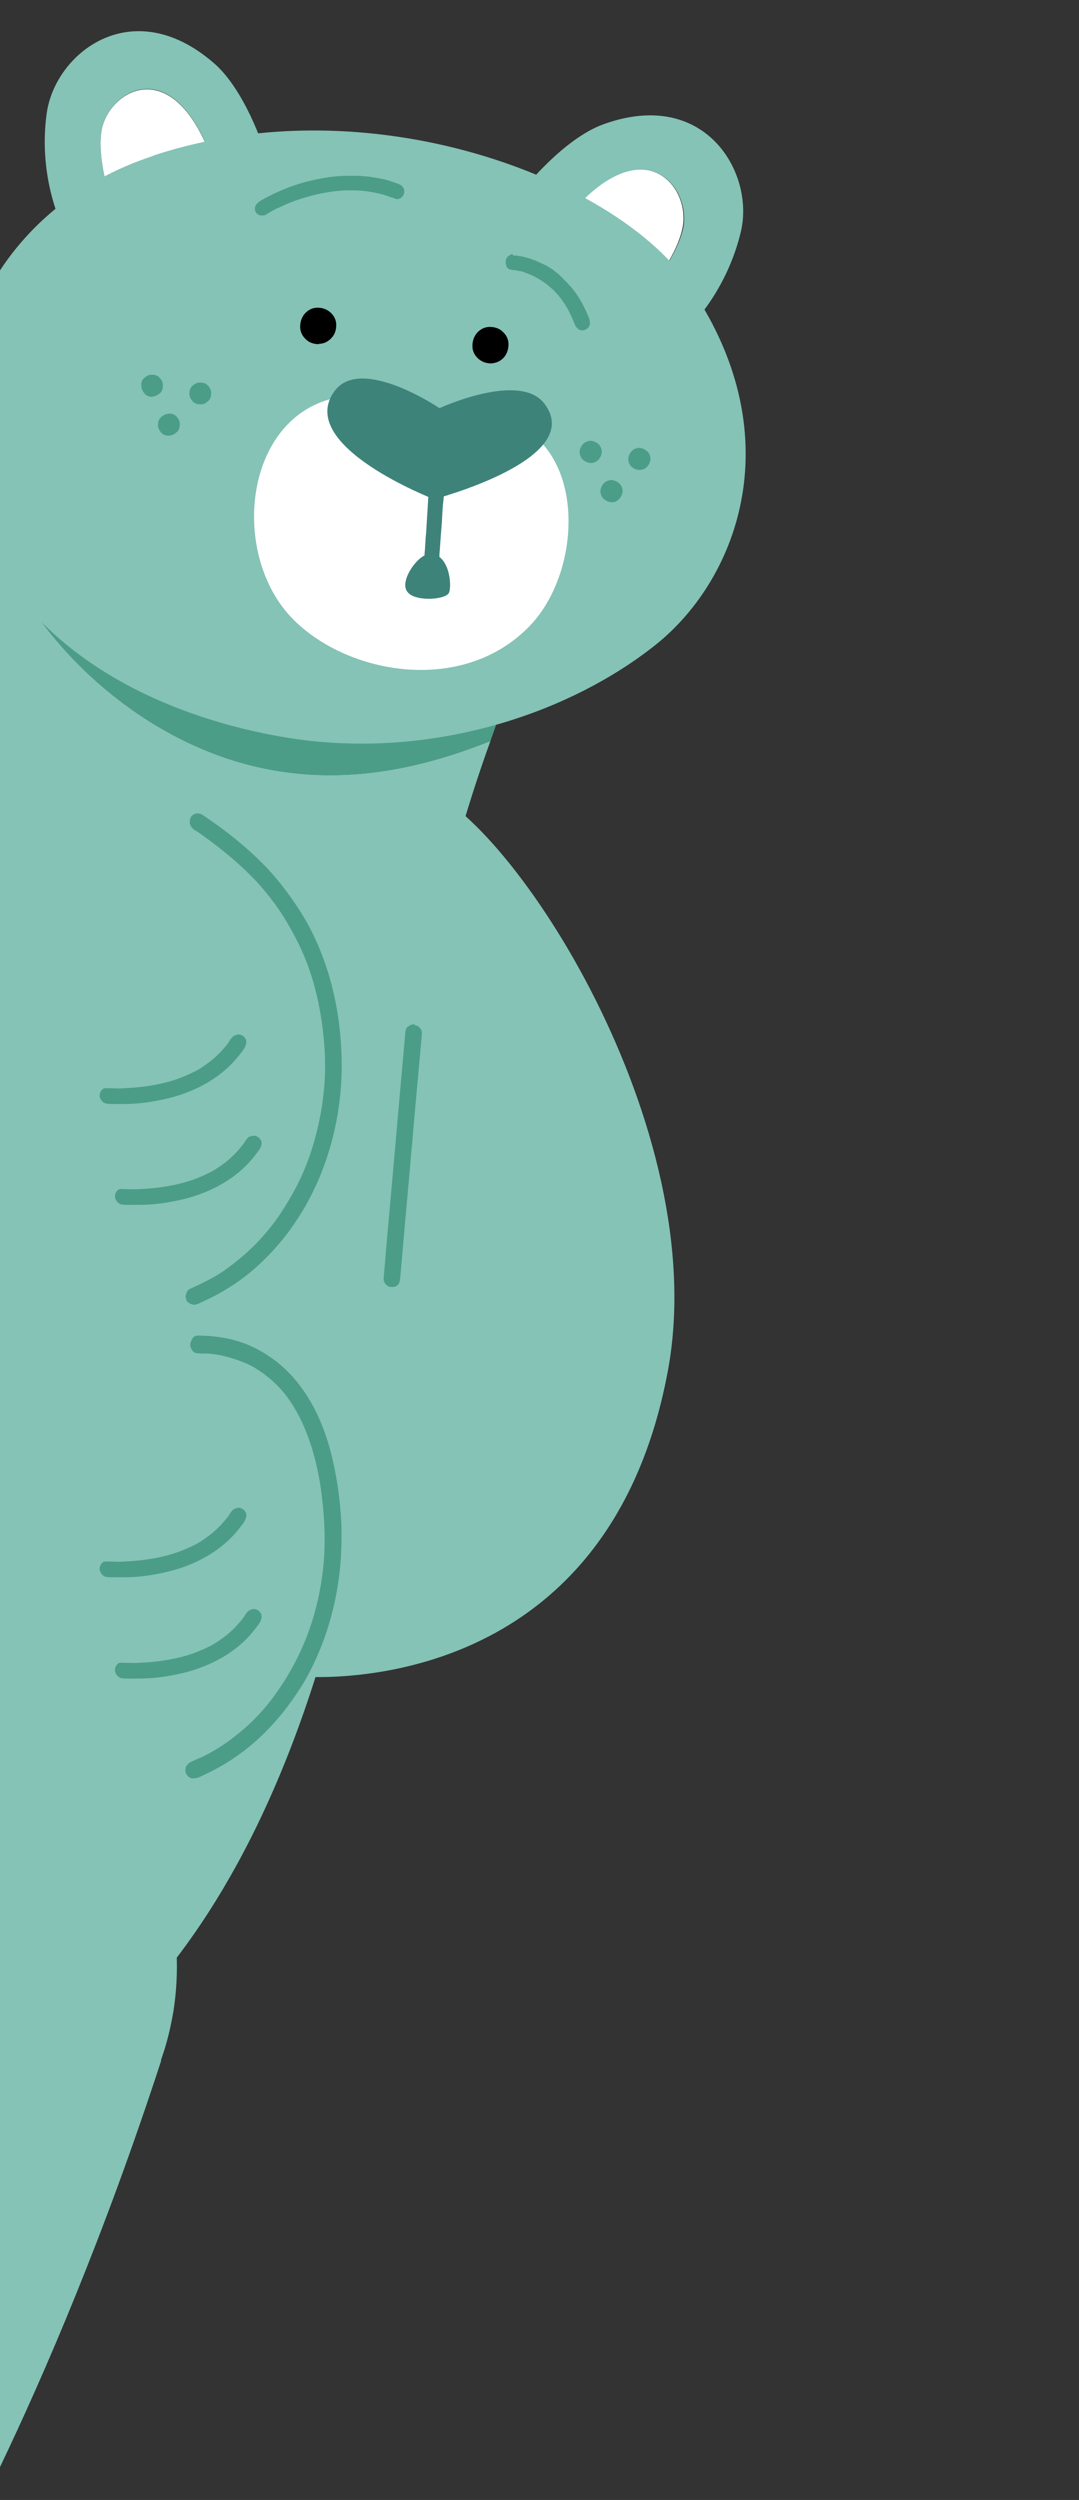 <svg xmlns="http://www.w3.org/2000/svg" xmlns:xlink="http://www.w3.org/1999/xlink" id="Capa_1" x="0px" y="0px" viewBox="0 0 275 637" style="enable-background:new 0 0 275 637;" xml:space="preserve"><rect x="0" y="0" width="275" height="637" fill="#333333" stroke="none"/><style type="text/css">	.st0{clip-path:url(#SVGID_2_);}	.st1{fill:#84C3B6;}	.st2{fill:#4B9D87;}	.st3{fill:#FFFFFF;}	.st4{fill:#3E837A;}</style><g>	<defs>		<rect id="SVGID_1_" x="-250" y="8" width="440" height="672.8"></rect>	</defs>	<clipPath id="SVGID_2_">		<use xlink:href="#SVGID_1_" style="overflow:visible;"></use>	</clipPath>	<g class="st0">		<path class="st1" d="M75.2,427.1l22.2-93.4l-42.7-22.8c-0.5-0.3-1-0.6-1.4-0.8c-13.3-7.3-22.5-19.2-26.6-32.6    c-4-13.5-2.9-28.5,4.3-41.9c7.2-13.4,19.2-22.5,32.7-26.6c13.5-4,26.8-14.2,44.1-8.2c22.5,7.8,74,86.5,62.4,148.6    C154.1,435.6,75.2,427.1,75.2,427.1z"></path>		<path class="st1" d="M31.1,458.2c-7.8-10.7-18.5-19.3-31.1-24.6v195C11.3,605,26.5,569.8,41.1,525H41c0.3-0.9,0.6-1.8,0.9-2.7    c1-3.2,1.7-6.4,2.3-9.8C47.3,492.6,42.1,473.3,31.1,458.2z"></path>		<path class="st1" d="M36.5,182.8c-17.6-11.6-29.4-26.9-36.5-42V538c37.6-20.4,90.2-71.4,101.2-230.7    c3.1-43.6,10.7-82.3,23.8-118.5C101.9,198,70.2,204.8,36.5,182.8z"></path>		<path class="st2" d="M18.4,89.2C14.1,90.9,8,94.9,0,100.4v40.4c7.1,15,18.8,30.4,36.5,42c33.8,22.1,65.5,15.2,88.5,6    c3.3-9.2,5-15.1,6.7-24.4C137.4,132.9,63.9,71.8,18.4,89.2z"></path>		<path class="st1" d="M156.3,45.3c-5.3,2.8-10,8.2-12.4,11.2l-10.2-8.6c0,0,9.9-12.5,20-16.2c25.8-9.4,38.5,12,35.2,27    c-3.6,15.6-13.2,24.7-13.2,24.7l-10.7-9c2.7-3.2,7.6-9.9,9.1-16.1C175.9,50,168.7,38.6,156.3,45.3z"></path>		<path class="st3" d="M164.9,74.3l-21.1-17.9c2.4-3.1,7.2-8.5,12.4-11.2c12.4-6.6,19.6,4.8,17.7,13.1    C172.5,64.6,167.5,71.3,164.9,74.3L164.9,74.3z"></path>		<path class="st1" d="M28.6,52l-13.1,4.7c0,0-5.8-12-3.6-27.8C14,13.6,33.5-1.9,54.3,15.9c8.2,6.9,13,22.2,13,22.2l-12.6,4.5    C53.5,38.9,51,32.2,47,27.7c-9.3-10.6-20-2.4-21.2,6C25,40,27.3,48,28.6,52L28.6,52z"></path>		<path class="st3" d="M28.6,52c-1.3-3.9-3.6-11.9-2.8-18.2c1.1-8.4,11.9-16.6,21.2-6c4,4.5,6.5,11.2,7.7,14.9L28.6,52L28.6,52z"></path>		<path class="st1" d="M175,71.8c-18.3-26-80.2-50.5-135.8-32.2l-0.1,0.1C21.9,45.3,8.6,55.8,0,68.9v76.3    c20.3,32.5,61.1,41.6,79.3,43.6c33.5,3.6,66.3-7.4,87.8-24.5C188.5,147.2,202,110.1,175,71.8z"></path>		<path class="st3" d="M85.8,101.3c9.9-2,21.8,9.3,21.8,9.3s17-5.3,22.8-3c19.3,7.7,17.8,38.4,4.5,52c-16.9,17.4-45.9,12.4-60-1.6    C58.4,141.6,62,106.2,85.8,101.3z"></path>		<path d="M81.3,87.7c-1.3,0-2.5-0.4-3.3-1.2c-0.9-0.8-1.5-1.9-1.5-3.2c0-1.3,0.4-2.5,1.2-3.4c0.8-0.9,1.9-1.5,3.2-1.5    c1.3,0,2.4,0.4,3.3,1.2c0.9,0.8,1.5,1.9,1.5,3.2c0,1.3-0.4,2.5-1.2,3.3c-0.8,0.9-1.9,1.5-3.2,1.5V87.7z"></path>		<path d="M125.2,92.6c-1.3,0-2.4-0.4-3.3-1.2c-0.9-0.8-1.5-1.9-1.5-3.2c0-1.3,0.4-2.5,1.2-3.4s1.9-1.5,3.2-1.5    c1.3,0,2.5,0.4,3.3,1.2c0.9,0.8,1.5,1.9,1.5,3.2c0,1.3-0.4,2.5-1.2,3.4C127.6,92,126.5,92.5,125.2,92.6z"></path>		<path class="st2" d="M88.5,44.8c0.4,0,0.9,0,1.3,0c0.5,0,1,0,1.5,0c0.9,0,1.9,0.2,2.7,0.2c1,0.2,2,0.3,2.9,0.5    c1.3,0.2,2.5,0.6,3.6,1c0.5,0.2,1.1,0.3,1.5,0.6c0.5,0.2,0.6,0.5,0.8,0.8c0.2,0.2,0.2,0.4,0.2,0.6c0,0.2,0,0.5,0,0.7    s-0.2,0.5-0.3,0.7c-0.1,0.2-0.4,0.4-0.6,0.6c-0.1,0-0.5,0.2-0.6,0.2c-0.3,0.1-0.8,0-1.1-0.2c-0.9-0.3-1.8-0.6-2.7-0.9    c-1.5-0.4-3-0.7-4.5-0.9c-1.6-0.2-3.2-0.2-4.8-0.2c-5.4,0.2-10.2,1.5-14.4,3.1c-1.3,0.5-2.4,1.1-3.6,1.6c-0.9,0.4-1.6,0.9-2.3,1.3    c-0.2,0.2-0.5,0.3-0.9,0.4c-0.2,0-0.6,0-0.8,0c-0.2,0-0.4-0.2-0.6-0.2c-0.2-0.2-0.4-0.3-0.5-0.5c-0.2-0.2-0.2-0.5-0.3-0.6    c-0.1-0.2,0-0.5,0-0.7c0-0.2,0.1-0.4,0.2-0.6c0.2-0.4,0.6-0.7,1.1-1.1c1.4-0.8,2.9-1.6,4.5-2.3c2.7-1.2,5.7-2.3,9-3    C82.4,45.3,85.4,44.8,88.5,44.8L88.5,44.8z"></path>		<path class="st2" d="M130.7,65.1c0,0,0.3,0,0.6,0c0.5,0,1,0.2,1.5,0.2c0.4,0.1,0.9,0.2,1.3,0.3c0.4,0.2,0.9,0.2,1.3,0.4    c0.4,0.2,0.9,0.3,1.3,0.5c0.4,0.2,0.9,0.4,1.3,0.6c0.4,0.2,0.9,0.4,1.3,0.6c0.4,0.2,0.8,0.5,1.1,0.7c0.4,0.2,0.8,0.5,1.1,0.8    c0.4,0.3,0.8,0.6,1.1,0.9c0.3,0.3,0.7,0.6,1,1c0.3,0.3,0.6,0.6,1,1c0.3,0.3,0.6,0.7,1,1.1c0.6,0.7,1.2,1.5,1.7,2.3    c1,1.5,1.8,3.1,2.5,4.8c0.2,0.4,0.4,0.9,0.5,1.4c0,0.2,0,0.4,0.1,0.6c0,0.2-0.1,0.6-0.2,0.7c0,0.2-0.2,0.4-0.4,0.6    c-0.2,0.2-0.4,0.3-0.6,0.4c-0.2,0.1-0.6,0.2-0.7,0.2c-0.1,0-0.7-0.1-0.9-0.2c-0.2-0.2-0.5-0.3-0.6-0.5c-0.2-0.2-0.3-0.5-0.5-0.8    c-0.4-1.1-0.9-2.1-1.4-3.2c-0.7-1.4-1.6-2.7-2.6-4c-0.2-0.3-0.5-0.6-0.8-0.9c-0.5-0.6-1.1-1.1-1.7-1.6c-0.4-0.4-0.9-0.7-1.4-1.1    c-0.9-0.6-1.9-1.2-2.9-1.7c-0.7-0.3-1.5-0.6-2.3-0.9c-0.4-0.2-0.9-0.2-1.3-0.3c-0.5-0.1-0.9-0.2-1.4-0.2c-0.3,0-0.9-0.2-1.1-0.3    c-0.1-0.1-0.5-0.4-0.5-0.6c0-0.2-0.2-0.6-0.2-0.7c0-0.2,0-0.6,0-0.8c0-0.2,0.2-0.5,0.2-0.6c0.1-0.2,0.2-0.3,0.4-0.5    c0.2-0.2,0.4-0.2,0.6-0.4c0.2-0.1,0.4-0.1,0.6-0.2L130.7,65.1z"></path>		<path class="st4" d="M111.3,124c0,0,0.4,0.1,0.6,0.2c0.2,0,0.2,0.2,0.4,0.2c0,0,0.2,0.2,0.3,0.2c0.2,0.2,0.2,0.4,0.4,0.6    c0,0.1,0,0.2,0.1,0.4c0,0.1,0,0.5,0,0.6c0,0.8-0.1,1.5-0.2,2.3c-0.2,2-0.2,4.1-0.4,6.1c-0.2,2.2-0.3,4.4-0.5,6.6    c0,0.2,0,0.4,0,0.6c0,0.1-0.2,0.4-0.2,0.5c-0.2,0.2-0.2,0.3-0.4,0.5c-0.1,0.2-0.3,0.2-0.4,0.2c-0.1,0-0.2,0.2-0.3,0.2    c-0.2,0-0.4,0-0.6,0c-0.2,0-0.3,0-0.6,0c-0.1,0-0.2,0-0.3-0.1c-0.1,0-0.2-0.2-0.3-0.2c0,0-0.2-0.1-0.2-0.2    c-0.2-0.2-0.2-0.4-0.4-0.6c0-0.1-0.1-0.2-0.1-0.4c0-0.2,0-0.5,0-0.6c0.2-1.8,0.2-3.6,0.4-5.3c0.2-3.2,0.4-6.5,0.6-9.8    c0-0.2,0-0.4,0-0.6c0-0.1,0.2-0.4,0.2-0.5c0.2-0.2,0.2-0.3,0.4-0.5c0.2-0.2,0.3-0.2,0.4-0.2c0.1,0,0.2-0.2,0.3-0.2    C110.9,124,111.1,124,111.3,124L111.3,124z"></path>		<path class="st4" d="M110.6,127.2c0,0-35.6-13.7-25.3-27.6c6.8-9.1,26.7,4.4,26.7,4.4s20.4-9.4,26.7-1.2    C149.7,117,110.6,127.2,110.6,127.2L110.6,127.2z"></path>		<path class="st2" d="M150,117.9c-0.7-0.2-1.4-0.6-1.8-1.2c-0.4-0.6-0.6-1.4-0.4-2.1c0.2-0.7,0.6-1.4,1.2-1.8    c0.6-0.4,1.4-0.6,2.1-0.4c0.7,0.2,1.4,0.6,1.8,1.2c0.4,0.6,0.6,1.4,0.4,2.1c-0.2,0.7-0.6,1.4-1.2,1.8    C151.5,117.9,150.7,118.1,150,117.9z"></path>		<path class="st2" d="M162.4,119.7c-0.7-0.2-1.4-0.6-1.8-1.2c-0.4-0.6-0.6-1.4-0.4-2.1c0.2-0.7,0.6-1.4,1.2-1.8    c0.6-0.4,1.4-0.6,2.1-0.4c0.7,0.2,1.4,0.6,1.8,1.2c0.4,0.6,0.6,1.4,0.4,2.1c-0.2,0.7-0.6,1.4-1.2,1.8    C163.9,119.7,163.1,119.8,162.4,119.7z"></path>		<path class="st2" d="M155.3,127.9c-0.7-0.2-1.4-0.6-1.8-1.2c-0.4-0.6-0.6-1.4-0.4-2.1c0.2-0.7,0.6-1.4,1.2-1.8    c0.6-0.4,1.4-0.6,2.1-0.4c0.7,0.2,1.4,0.6,1.8,1.2c0.4,0.6,0.6,1.4,0.4,2.1c-0.2,0.7-0.6,1.4-1.2,1.8    C156.9,127.9,156.1,128.1,155.3,127.9z"></path>		<path class="st2" d="M50.8,103c-0.8,0-1.5-0.4-1.9-1c-0.5-0.6-0.7-1.3-0.6-2c0-0.8,0.4-1.5,1-1.9c0.6-0.5,1.3-0.7,2-0.6    c0.8,0,1.5,0.4,1.9,1c0.5,0.6,0.7,1.3,0.6,2c0,0.8-0.4,1.5-1,1.9C52.3,102.9,51.6,103.1,50.8,103L50.8,103z"></path>		<path class="st2" d="M38.6,101.1c-0.8,0-1.5-0.4-1.9-1c-0.5-0.6-0.7-1.3-0.7-2.1c0-0.8,0.4-1.5,1-1.9c0.6-0.5,1.3-0.7,2-0.6    c0.8,0,1.5,0.4,1.9,1c0.5,0.6,0.7,1.3,0.6,2c0,0.8-0.4,1.5-1,1.9C39.9,100.8,39.2,101.1,38.6,101.1L38.6,101.1z"></path>		<path class="st2" d="M42.8,111c-0.8,0-1.5-0.4-1.9-1c-0.5-0.6-0.7-1.3-0.6-2c0-0.8,0.4-1.5,1-1.9c0.6-0.5,1.3-0.7,2-0.7    c0.8,0,1.5,0.4,1.9,1c0.5,0.6,0.7,1.3,0.6,2c0,0.8-0.4,1.5-1,1.9C44.3,110.8,43.6,111,42.8,111L42.8,111z"></path>		<path class="st4" d="M109.2,141.2c5.3-0.6,6.1,8.1,5.2,9.9c-1,1.8-9.1,2.3-10.7-0.5C101.9,147.9,106.4,141.5,109.2,141.2z"></path>		<path class="st2" d="M105.6,261.2c0,0,0.3,0,0.4,0.1c0.3,0,0.6,0.2,0.9,0.5c0.2,0.1,0.2,0.2,0.3,0.4c0.2,0.2,0.2,0.3,0.3,0.8    c0,0.2,0,0.6,0,0.7c-0.7,8.2-1.5,16.3-2.2,24.5c-0.2,3.1-0.6,6.2-0.8,9.3c-0.4,4.4-0.8,8.8-1.2,13.3c-0.4,4.6-0.8,9.2-1.2,13.7    c-0.1,1.1-0.2,2.1-0.4,2.5c-0.2,0.3-0.5,0.6-0.7,0.7c-0.2,0.1-0.4,0.2-0.6,0.2s-0.6,0.1-0.8,0c-0.2,0-0.5,0-0.7-0.2    c-0.2-0.2-0.5-0.2-0.7-0.6c-0.2-0.3-0.5-0.6-0.4-1.7c0.4-4.2,0.7-8.5,1.1-12.7c1.5-16.5,2.9-33,4.4-49.5c0.1-1.2,0.4-1.4,0.7-1.6    c0.2-0.2,0.4-0.3,0.6-0.4c0.4-0.2,0.7-0.2,1.1-0.2L105.6,261.2z"></path>		<path class="st1" d="M28.4,210.7c-4.4-14.5-14.2-26-26.7-32.6c-0.6-0.3-1.1-0.6-1.7-0.9v154.5c9-0.8,14.5-1.5,14.5-1.5v0.1    c0,0,3-65.1,9.6-77.6C30.8,240.2,32.7,225.3,28.4,210.7z"></path>		<path class="st1" d="M48.9,233.7l0.3-24.6c0,0,15.1,8.6,24.5,25.8c13.1,23.9,13.3,47,4.7,69.5c-7.1,18.3-29.3,30.4-40.8,27.4    c-12.8-3.4-10.6-19.7-7-26.5c-10.5-5.8-7.5-16.6-3.1-25.8C10.7,251.2,49,233.7,48.9,233.7L48.9,233.7z"></path>		<path class="st2" d="M64.4,289.4c0,0,0.4,0,0.6,0c0.2,0,0.4,0.2,0.6,0.2c0.3,0.2,0.4,0.3,0.6,0.5c0.2,0.2,0.2,0.4,0.4,0.6    c0.1,0.2,0,0.5,0.1,0.7c0,0.3-0.2,0.7-0.3,1c-0.3,0.6-0.7,1.1-1.1,1.6c-3.1,4.2-7.8,7.9-14.4,10.3c-2.7,1-5.4,1.6-8.3,2.1    c-2.4,0.4-4.8,0.6-7.4,0.6c-0.9,0-1.9,0-2.7,0c-0.5,0-1.1,0-1.5-0.1c-0.6-0.1-0.7-0.3-1.1-0.6c-0.2-0.2-0.2-0.4-0.4-0.6    c-0.1-0.2-0.1-0.4-0.2-0.6c0-0.3,0-0.6,0.1-0.9c0-0.2,0.2-0.3,0.3-0.6c0.1-0.2,0.2-0.2,0.4-0.4c0.2-0.2,0.3-0.2,0.6-0.2    c0.4-0.1,0.7,0,1.1,0c1.2,0,2.4,0.1,3.6,0c4.8-0.2,9.5-0.9,13.8-2.4c1.7-0.6,3.2-1.3,4.6-2c1.5-0.8,2.8-1.8,4-2.7    c1.7-1.4,3.1-2.9,4.3-4.5c0.4-0.6,0.7-1.2,1.3-1.7C63.8,289.5,64.1,289.5,64.4,289.4L64.4,289.4z"></path>		<path class="st2" d="M60.5,263.6c0,0,0.4,0,0.6,0c0.2,0,0.4,0.2,0.6,0.2c0.3,0.2,0.4,0.3,0.6,0.5c0.2,0.2,0.2,0.4,0.4,0.6    c0.1,0.2,0,0.5,0.1,0.7c0,0.3-0.2,0.7-0.3,1.1c-0.3,0.6-0.7,1.1-1.1,1.6c-3.1,4.2-7.8,7.9-14.4,10.3c-2.7,1-5.4,1.6-8.3,2.1    c-2.4,0.4-4.8,0.6-7.4,0.6c-0.9,0-1.9,0-2.7,0c-0.5,0-1,0-1.5-0.1c-0.6-0.1-0.7-0.3-1.1-0.6c-0.2-0.2-0.2-0.4-0.4-0.6    c-0.1-0.2-0.1-0.4-0.2-0.6c0-0.3,0-0.6,0.1-0.9c0-0.2,0.2-0.3,0.3-0.6c0.1-0.2,0.2-0.2,0.4-0.4c0.2-0.2,0.3-0.2,0.6-0.2    c0.4-0.1,0.7,0,1.1,0c1.2,0,2.4,0.1,3.6,0c4.8-0.2,9.5-0.9,13.8-2.4c1.7-0.6,3.2-1.3,4.6-2c1.5-0.8,2.8-1.8,4-2.7    c1.7-1.4,3.1-2.9,4.3-4.5c0.4-0.6,0.7-1.2,1.3-1.7C59.9,263.8,60.2,263.7,60.5,263.6L60.5,263.6z"></path>		<path class="st2" d="M50.8,207.3c0.6,0.1,1,0.5,1.5,0.8c4.9,3.3,9.8,7.1,14.6,11.9c3,3,5.9,6.6,8.7,10.8    c5.3,7.8,10.7,20.3,11.4,37.1c0.8,17-4.2,30.7-9.1,39.3c-3.9,6.8-8.1,11.6-12.4,15.5c-4.4,4-9.1,6.8-13.7,8.9    c-0.8,0.4-1.9,1-2.7,0.8c-0.4-0.1-1.5-0.4-1.7-1.5c-0.1-0.5-0.2-0.5,0-1c0.2-1.1,0.9-1.5,1.3-1.6c3.1-1.5,6.1-2.8,9.2-5.1    c4.9-3.6,10-8.2,14.5-15.4c2.6-4.1,5.3-9.1,7.2-15.4c2.1-6.7,3.6-15,3.2-23.9c-0.6-11.2-3-20.2-6.3-27.2c-1.8-3.7-3.6-6.9-5.6-9.8    c-2.1-3-4.2-5.5-6.4-7.8c-4.7-4.8-9.5-8.5-14.2-11.8c-0.4-0.2-1.4-0.7-1.7-1.5c-0.2-0.5-0.3-0.6-0.2-1.4c0-0.2,0.2-0.7,0.3-0.9    C49.3,207.3,50.1,207.2,50.8,207.3L50.8,207.3z"></path>		<path class="st1" d="M48.9,354.3v-11.2c0,0,15.4-4.9,24.8,12.3c13.1,23.9,13.3,46.9,4.7,69.5c-7.1,18.3-29.3,30.4-40.8,27.4    c-12.8-3.4-10.6-19.7-7-26.5c-10.5-5.8-7.5-16.6-3.1-25.8C10.7,371.9,49,354.3,48.9,354.3L48.9,354.3z"></path>		<path class="st2" d="M64.4,410c0,0,0.4,0,0.6,0c0.2,0,0.4,0.2,0.6,0.2c0.3,0.2,0.4,0.3,0.6,0.5c0.2,0.2,0.2,0.4,0.4,0.6    c0.1,0.2,0,0.5,0.1,0.7c0,0.3-0.2,0.7-0.3,1.1c-0.3,0.6-0.7,1.1-1.1,1.6c-3.1,4.2-7.8,7.9-14.4,10.3c-2.7,1-5.4,1.6-8.3,2.1    c-2.4,0.4-4.8,0.6-7.4,0.6c-0.9,0-1.9,0-2.7,0c-0.5,0-1.1,0-1.5-0.1c-0.6-0.1-0.7-0.3-1.1-0.6c-0.2-0.2-0.2-0.4-0.4-0.6    c-0.1-0.2-0.1-0.4-0.2-0.6c0-0.3,0-0.6,0.1-0.9c0-0.2,0.2-0.3,0.3-0.6c0.1-0.2,0.2-0.2,0.4-0.4c0.2-0.2,0.3-0.2,0.6-0.2    c0.4-0.1,0.7,0,1.1,0c1.2,0,2.4,0.1,3.6,0c4.8-0.2,9.5-0.9,13.8-2.4c1.7-0.6,3.2-1.3,4.6-2c1.5-0.8,2.8-1.8,4-2.7    c1.7-1.4,3.1-2.9,4.3-4.5c0.4-0.6,0.7-1.2,1.3-1.7C63.8,410.2,64.1,410.1,64.4,410L64.4,410z"></path>		<path class="st2" d="M60.5,384.2c0,0,0.4,0,0.6,0c0.2,0,0.4,0.2,0.6,0.2c0.3,0.2,0.4,0.3,0.6,0.5c0.2,0.2,0.2,0.4,0.4,0.6    c0.1,0.2,0,0.5,0.1,0.7c0,0.3-0.2,0.7-0.3,1.1c-0.3,0.6-0.7,1.1-1.1,1.6c-3.1,4.2-7.8,7.9-14.4,10.3c-2.7,1-5.4,1.6-8.3,2.1    c-2.4,0.4-4.8,0.6-7.4,0.6c-0.9,0-1.9,0-2.7,0c-0.5,0-1,0-1.5-0.1c-0.6-0.1-0.7-0.3-1.1-0.6c-0.2-0.2-0.2-0.4-0.4-0.6    c-0.1-0.2-0.1-0.4-0.2-0.6c0-0.3,0-0.6,0.1-0.9c0-0.2,0.2-0.3,0.3-0.6c0.1-0.2,0.2-0.2,0.4-0.4c0.2-0.2,0.3-0.2,0.6-0.2    c0.4-0.1,0.7,0,1.1,0c1.2,0,2.4,0.1,3.6,0c4.8-0.2,9.5-0.9,13.8-2.4c1.7-0.6,3.2-1.3,4.6-2c1.5-0.8,2.8-1.8,4-2.7    c1.7-1.4,3.1-2.9,4.3-4.5c0.4-0.6,0.7-1.2,1.3-1.7C59.9,384.4,60.2,384.3,60.5,384.2L60.5,384.2z"></path>		<path class="st2" d="M50.6,340.3c5.7,0.1,11.2,1.1,16.6,4.4c3.3,2,6.6,4.7,9.7,9c3.1,4.2,5.9,10,7.7,17.5c1.6,6.6,2.7,15,2.4,22.7    c-0.2,10.3-2.7,20-5.7,27c-1.5,3.6-3.2,6.9-5,9.6c-7.9,12.2-16.8,18.5-25.7,22.4c-0.6,0.2-1.1,0.3-1.9,0.2    c-0.3-0.1-1.1-0.6-1.3-1.3c-0.2-0.5-0.2-0.7-0.1-1.3c0.1-0.6,0.7-1.1,0.9-1.3c1.1-0.6,2.3-1.1,3.5-1.6c2.4-1.2,4.9-2.7,7.3-4.5    c3.7-2.8,7.4-6.2,10.9-11c5.4-7.4,11.2-18.3,12.6-34c0.6-6.8,0-14.3-1-20.6c-2.2-12.6-6.7-20.8-11.8-25.4    c-2.3-2.1-4.8-3.8-7.2-4.8c-3.2-1.3-6.3-2.2-9.5-2.4c-0.9,0-1.9,0-2.7-0.1c-0.4,0-1-0.2-1.3-0.7c-0.2-0.3-0.4-0.6-0.5-1.2    c0-0.3,0-0.9,0.2-1.1C49.2,340.4,49.9,340.3,50.6,340.3L50.6,340.3z"></path>	</g></g></svg>